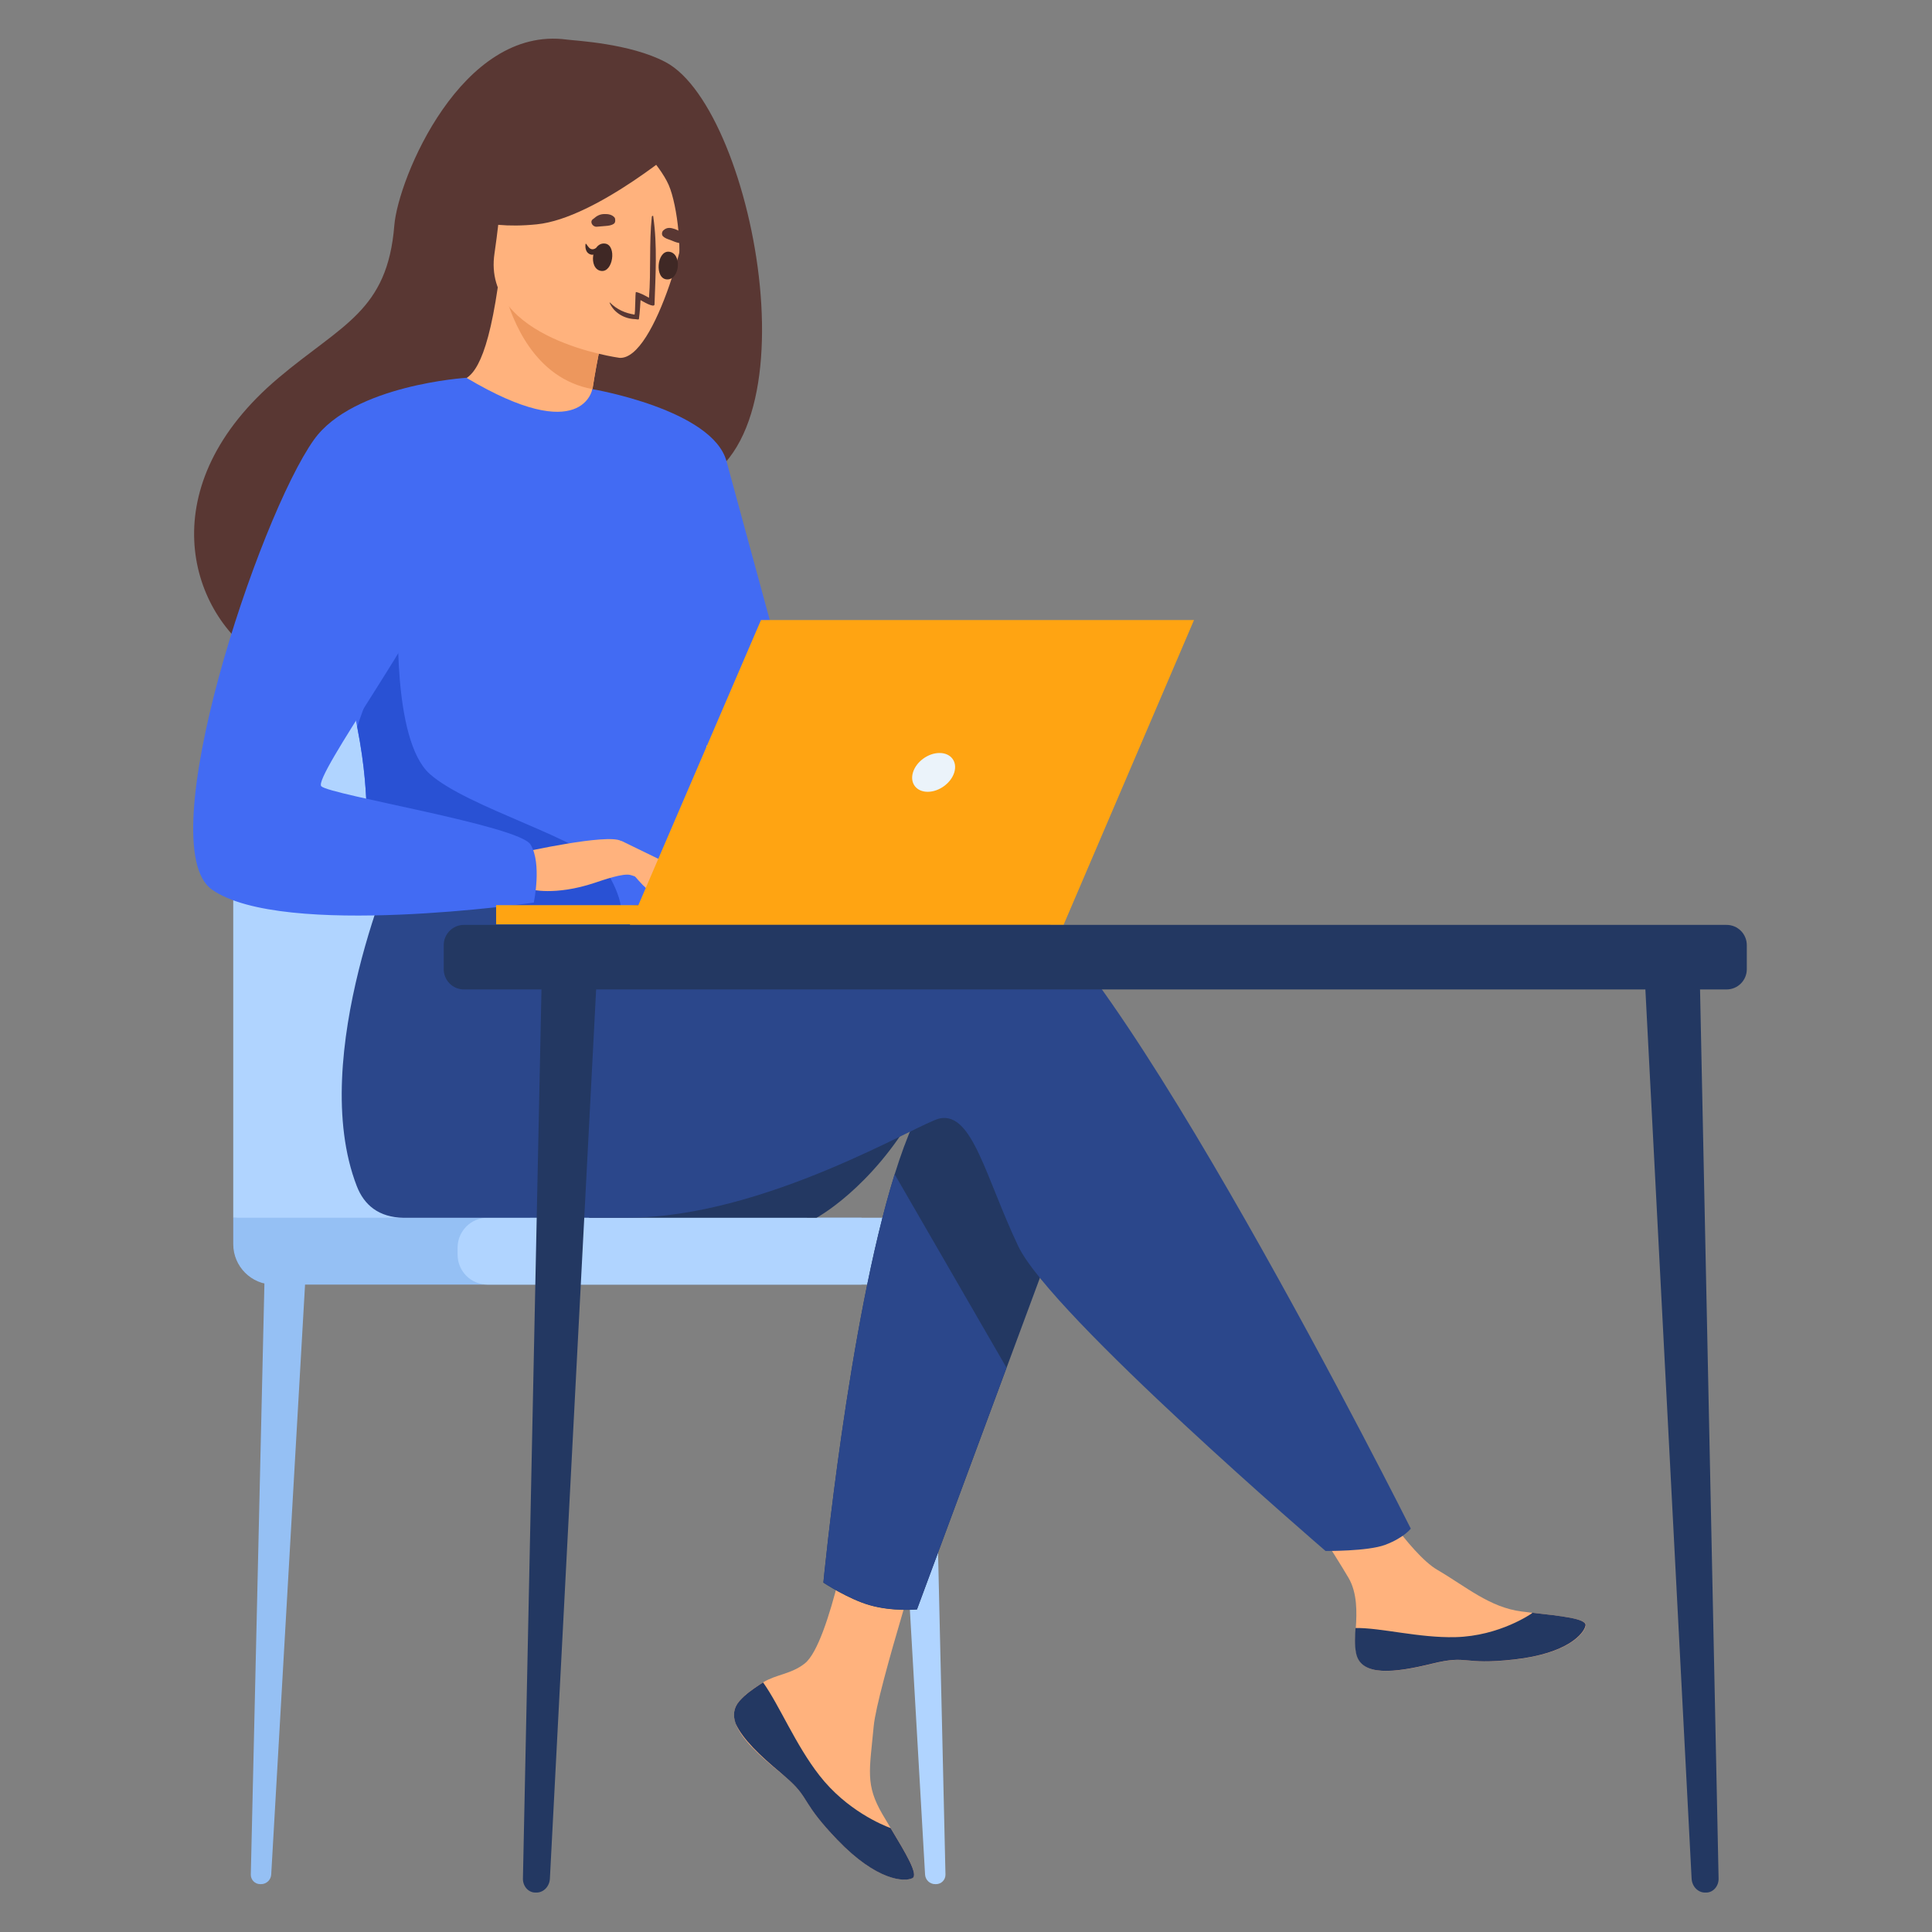 <svg width="150" height="150" viewBox="0 0 150 150" fill="none" xmlns="http://www.w3.org/2000/svg">
<rect x="0" y="0" width="150" height="150" fill="#808080" stroke="none"/>
<path d="M20.271 146.284H20.201C19.792 146.284 19.463 145.946 19.473 145.537L20.578 97.54L23.832 97.159L21.057 145.54C21.033 145.957 20.688 146.284 20.271 146.284Z" fill="#95C0F4"/>
<path d="M72.608 146.284H72.677C73.086 146.284 73.415 145.946 73.406 145.537L72.301 97.54L69.047 97.159L71.822 145.54C71.846 145.957 72.191 146.284 72.608 146.284Z" fill="#B0D4FF"/>
<path d="M18.109 94.55V61.66C18.109 55.873 22.79 51.182 28.563 51.182H52.203C57.976 51.182 62.656 55.873 62.656 61.66V95.807L18.109 94.55Z" fill="#B0D4FF"/>
<path d="M66.892 99.736H21.248C19.515 99.736 18.109 98.328 18.109 96.59V94.544H66.892V99.736Z" fill="#95C0F4"/>
<path d="M72.379 99.736H37.848C36.567 99.736 35.527 98.695 35.527 97.41V96.87C35.527 95.586 36.567 94.544 37.848 94.544H72.379C73.661 94.544 74.7 95.586 74.7 96.87V97.41C74.7 98.695 73.661 99.736 72.379 99.736Z" fill="#B0D4FF"/>
<path d="M71.038 86.362C67.652 92.269 63.392 94.55 63.392 94.55H45.672C45.672 94.55 73.622 81.854 71.038 86.362Z" fill="#233862"/>
<path d="M57.41 132.06C56.948 132.591 56.889 133.184 57.118 133.816C57.118 133.819 57.12 133.823 57.123 133.825C57.545 134.996 58.941 136.303 60.563 137.609C60.771 137.777 60.955 137.929 61.116 138.071C61.158 138.108 61.2 138.145 61.24 138.182C61.272 138.211 61.304 138.24 61.335 138.268C62.847 139.665 62.279 139.986 64.996 142.821C68.094 146.053 70.227 146.111 70.834 145.817C71.348 145.565 70.304 143.852 69.148 141.926C69.092 141.833 69.038 141.739 68.98 141.645C68.826 141.389 68.673 141.129 68.52 140.871C67.166 138.553 67.514 137.465 67.835 134.015C68.096 131.212 72.186 118.353 72.186 118.353L66.249 117.327C66.249 117.327 64.46 127.567 62.49 129.144C61.437 129.984 60.258 129.995 59.245 130.618C59.174 130.661 59.103 130.706 59.035 130.751C58.459 131.134 57.873 131.528 57.41 132.06Z" fill="#FFB27D"/>
<path d="M57.41 132.066C56.948 132.597 56.889 133.19 57.118 133.823C57.118 133.826 57.12 133.829 57.123 133.832C57.64 135.001 59.001 136.302 60.569 137.603C60.774 137.774 60.955 137.93 61.116 138.077C61.158 138.114 61.2 138.151 61.24 138.188C61.272 138.217 61.304 138.246 61.335 138.274C62.847 139.672 62.279 139.992 64.996 142.828C68.094 146.059 70.227 146.117 70.834 145.823C71.348 145.572 70.304 143.858 69.148 141.932C68.546 141.71 65.744 140.569 63.626 137.853C61.76 135.466 60.516 132.4 59.246 130.624C59.174 130.667 59.104 130.712 59.035 130.758C58.459 131.14 57.873 131.535 57.41 132.066Z" fill="#233862"/>
<path d="M105.307 128.357C105.674 130.194 108.286 129.888 111.205 129.173C114.124 128.458 113.43 129.308 117.584 128.847C121.738 128.386 122.997 126.833 123.123 126.214C123.237 125.665 121.184 125.471 118.982 125.217C118.706 125.186 118.428 125.152 118.15 125.117C115.664 124.804 113.844 123.197 111.585 121.877C109.447 120.626 106.256 115.53 106.256 115.53L100.559 115.982C100.559 115.982 103.548 120.534 104.704 122.513C105.385 123.677 105.349 125.215 105.264 126.404C105.219 127.05 105.177 127.71 105.307 128.357Z" fill="#FFB27D"/>
<path d="M111.184 129.168C114.103 128.453 113.409 129.303 117.563 128.842C121.718 128.381 122.976 126.828 123.102 126.209C123.216 125.66 121.163 125.466 118.962 125.212L118.941 125.254C118.941 125.254 116.45 127.025 112.992 127.108C110.174 127.176 107.189 126.367 105.243 126.399C105.198 127.045 105.156 127.705 105.286 128.352C105.653 130.189 108.265 129.883 111.184 129.168Z" fill="#233862"/>
<path d="M83.472 91.839L78.146 106.203L71.194 124.959C71.194 124.959 69.307 125.142 67.5 124.621C65.837 124.139 63.928 122.878 63.928 122.878C63.928 122.878 65.858 102.739 69.46 91.179C70.383 88.212 71.417 85.811 72.559 84.46C78.141 77.847 83.472 91.839 83.472 91.839Z" fill="#233862"/>
<path d="M78.043 69.024C74.554 67.896 64.603 69.344 54.607 71.306L52.514 67.846L30.923 66.155C30.923 66.155 23.798 81.993 27.699 92.085C28.272 93.568 29.411 94.519 31.353 94.55C31.354 94.551 31.667 94.549 31.668 94.55C31.668 94.55 44.519 94.543 48.691 94.543C59.429 94.543 71.416 87.144 72.966 86.833C75.504 86.325 76.519 91.413 79.058 96.756C81.596 102.098 102.915 120.416 102.915 120.416C102.915 120.416 106.192 120.449 107.546 119.94C109.001 119.393 109.534 118.682 109.534 118.682C109.534 118.682 85.911 71.568 78.043 69.024Z" fill="#2B478B"/>
<path d="M51.668 4.818C48.902 3.362 44.694 3.165 44.01 3.073C35.828 1.97 30.904 13.888 30.615 17.499C30.081 24.155 26.568 25.17 21.624 29.338C11.71 37.696 14.618 47.408 20.038 51.017C23.291 53.182 29.023 51.016 29.023 51.016C29.105 51.073 44.702 42.276 52.391 38.033C63.917 36.39 58.716 8.528 51.668 4.818Z" fill="#593733"/>
<path d="M45.951 34.429C45.985 34.451 42.168 35.757 39.616 34.624C37.215 33.561 35.397 29.601 35.432 29.599C36.524 29.549 37.723 28.592 38.647 22.311L39.112 22.479L46.931 25.299C46.931 25.299 46.365 27.814 45.998 30.209C45.69 32.219 45.524 34.145 45.951 34.429Z" fill="#FFB27D"/>
<path d="M46.937 25.3C46.937 25.3 46.37 27.815 46.004 30.209C41.512 29.399 39.749 24.913 39.117 22.48L46.937 25.3Z" fill="#ED975D"/>
<path d="M48.093 27.782C48.093 27.782 37.395 26.343 38.392 19.678C39.388 13.014 38.679 8.34 45.552 8.977C52.425 9.614 53.369 12.357 53.576 14.662C53.783 16.968 50.902 27.985 48.093 27.782Z" fill="#FFB27D"/>
<path d="M52.732 18.867C52.509 18.831 52.295 18.739 52.081 18.648C51.812 18.547 51.645 18.52 51.449 18.317C51.356 18.187 51.392 17.964 51.521 17.871C51.789 17.628 52.068 17.674 52.393 17.783C52.718 17.893 52.923 18.041 53.165 18.309C53.352 18.567 53.066 18.921 52.732 18.867Z" fill="#593733"/>
<path d="M46.313 17.604C46.545 17.585 46.776 17.565 47.008 17.545C47.24 17.526 47.472 17.506 47.666 17.366C47.796 17.273 47.776 17.041 47.738 16.921C47.552 16.662 47.217 16.608 46.93 16.618C46.587 16.62 46.337 16.751 46.069 16.993C45.754 17.171 45.97 17.606 46.313 17.604Z" fill="#593733"/>
<path d="M47 18.915C45.941 18.744 45.654 20.87 46.657 21.032C47.604 21.185 47.891 19.059 47 18.915Z" fill="#3F2825"/>
<path d="M46.542 19.102C46.386 19.173 46.216 19.337 46.021 19.354C45.779 19.363 45.669 19.153 45.512 18.935L45.465 18.927C45.412 19.255 45.492 19.653 45.859 19.761C46.179 19.86 46.466 19.57 46.613 19.258C46.675 19.172 46.597 19.063 46.542 19.102Z" fill="#3F2825"/>
<path d="M51.902 19.541C52.979 19.6 52.803 21.744 51.782 21.693C50.817 21.651 50.993 19.508 51.902 19.541Z" fill="#3F2825"/>
<path d="M49.73 23.301C49.73 23.301 49.678 24.322 49.606 24.767C49.597 24.823 49.486 24.805 49.319 24.778C48.465 24.754 47.684 24.285 47.346 23.544C47.3 23.479 47.355 23.488 47.355 23.488C47.896 24.033 48.537 24.309 49.261 24.426C49.335 24.323 49.309 22.719 49.374 22.672C49.653 22.717 50.127 22.965 50.387 23.122C50.554 21.034 50.386 18.892 50.609 16.812C50.618 16.757 50.738 16.719 50.72 16.831C51.046 19.055 50.89 21.431 50.816 23.649C50.771 23.927 49.888 23.384 49.73 23.301Z" fill="#593733"/>
<path d="M53.193 11.024C53.193 11.024 46.344 16.939 41.686 17.416C37.028 17.893 35.264 16.395 35.264 16.395C35.264 16.395 38.01 14.109 39.662 10.422C40.149 9.334 41.178 8.588 42.362 8.486C45.689 8.198 51.995 8.067 53.193 11.024Z" fill="#593733"/>
<path d="M48.902 10.489C48.902 10.489 51.194 12.709 51.915 14.356C52.611 15.946 53.054 19.991 52.5 21.501C52.5 21.501 55.836 14.299 53.815 10.919C51.671 7.334 48.902 10.489 48.902 10.489Z" fill="#593733"/>
<path d="M54.954 50.212C54.63 71.92 54.865 67.384 52.496 69.444C51.925 69.94 50.32 70.236 48.209 70.376C41.568 70.817 29.894 69.721 29.451 68.49C27.919 64.234 29 62.912 27.722 56.395C27.589 55.702 27.424 54.952 27.231 54.135C26.165 49.659 25.128 48.136 28.908 40.945C32.336 34.432 35.898 29.145 36.218 29.336C45.262 34.718 45.992 30.194 45.992 30.194C45.992 30.194 55.112 39.623 54.954 50.212Z" fill="#426BF3"/>
<path d="M78.146 106.191L71.194 124.947C71.194 124.947 69.307 125.13 67.5 124.609C65.837 124.127 63.928 122.866 63.928 122.866C63.928 122.866 65.858 102.727 69.46 91.167L78.146 106.191Z" fill="#2B478B"/>
<path d="M46.008 30.216C46.008 30.216 55.314 31.797 56.407 35.814C57.5 39.831 63.931 63.443 63.931 63.443C63.931 63.443 59.2 64.295 57.014 62.104C54.829 59.913 49.41 41.778 49.41 41.778L46.008 30.216Z" fill="#426BF3"/>
<path d="M48.215 70.393C41.574 70.835 29.901 69.738 29.457 68.508C27.925 64.251 29.006 62.929 27.729 56.413L30.932 47.372C30.932 47.372 30.402 57.439 33.364 60.087C36.323 62.735 45.491 65.199 46.93 67.411C47.625 68.473 48.082 69.538 48.215 70.393Z" fill="#2951D4"/>
<path d="M40.6 66.164C40.6 66.164 47.151 64.702 48.208 65.285C49.265 65.868 51.849 67.99 52.172 68.728C52.496 69.467 49.819 68.168 48.948 67.934C48.384 67.782 46.9 68.299 46.165 68.545C43.073 69.578 41.178 69.046 41.178 69.046L40.6 66.164Z" fill="#FFB27D"/>
<path d="M36.222 29.331C36.222 29.331 27.426 29.874 24.38 34.132C20.094 40.125 11.59 65.667 16.463 69.073C21.952 72.91 41.443 70.077 41.443 70.077C41.443 70.077 42.092 67.038 41.189 65.568C40.287 64.098 25.621 61.723 24.945 61.044C24.268 60.366 33.405 47.814 33.405 45.779C33.405 43.743 36.222 29.331 36.222 29.331Z" fill="#426BF3"/>
<path d="M48.543 67.112C48.543 67.112 49.916 68.887 50.366 69.099C50.816 69.311 51.106 69.258 51.106 69.258L50.181 67.589L48.543 67.112Z" fill="#FFB27D"/>
<path d="M48.209 65.267L52.2 67.209C52.2 67.209 52.03 67.488 51.539 67.466C51.047 67.443 49.808 66.989 49.808 66.989L48.209 65.267Z" fill="#FFB27D"/>
<path d="M48.902 71.81H82.574L92.703 48.138H59.083L48.902 71.81Z" fill="#FFA412"/>
<path d="M82.981 70.274H38.518V71.769H82.586L82.981 70.274Z" fill="#FFA412"/>
<path d="M74.09 59.969C74.343 59.136 73.831 58.462 72.946 58.462C72.061 58.462 71.137 59.136 70.883 59.969C70.63 60.801 71.142 61.475 72.027 61.475C72.912 61.475 73.836 60.8 74.09 59.969Z" fill="#EBF3FA"/>
<path d="M132.375 146.938H132.467C133.008 146.938 133.443 146.446 133.431 145.848L131.97 75.816L127.666 75.261L131.336 145.853C131.368 146.462 131.824 146.938 132.375 146.938Z" fill="#233862"/>
<path d="M41.655 146.938H41.563C41.022 146.938 40.587 146.446 40.6 145.848L42.061 75.816L46.365 75.261L42.694 145.853C42.663 146.462 42.207 146.938 41.655 146.938Z" fill="#233862"/>
<path d="M134.053 76.82H36.019C35.153 76.82 34.451 76.116 34.451 75.248V73.381C34.451 72.513 35.153 71.809 36.019 71.809H134.053C134.919 71.809 135.621 72.513 135.621 73.381V75.248C135.621 76.116 134.919 76.82 134.053 76.82Z" fill="#233862"/>
</svg>
